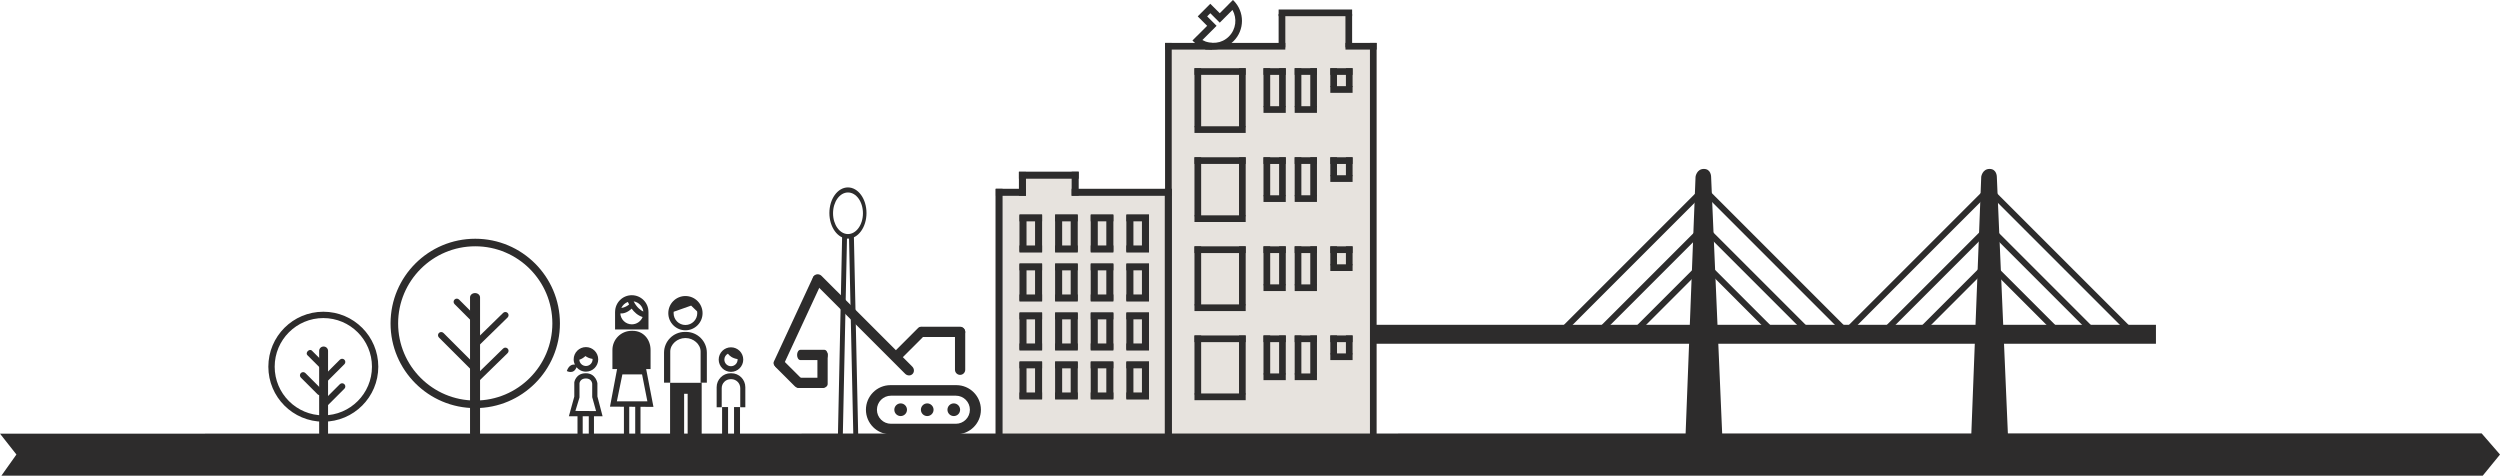 <svg xmlns="http://www.w3.org/2000/svg" width="919.999" height="175.05" viewBox="-130.062 164.567 919.999 175.05"><path fill="#E7E3DE" d="M374.08 182.217h-7.617V169.52H341.79v12.697h-41.743v54.34h-34.8v-7.867H245.82v7.866h-7.03v89.03h135.288v-54.34"/><g fill="#2D2C2C"><path d="M-9.34 324c0 .877-.732 1.586-1.638 1.586-.905 0-1.638-.71-1.638-1.586v-30.32c0-.878.732-1.595 1.638-1.595.905 0 1.638.718 1.638 1.595V324z"/><path d="M-3.327 296.935c.46.463.46 1.208 0 1.665l-6.156 6.154c-.46.463-1.21.463-1.67 0-.46-.457-.46-1.2 0-1.666l6.16-6.153c.46-.457 1.206-.457 1.666 0zM-3.327 305.95c.46.458.46 1.21 0 1.665l-6.156 6.156c-.46.466-1.21.466-1.67 0-.46-.454-.46-1.198 0-1.663l6.16-6.156c.46-.464 1.206-.464 1.666 0zM-19.345 301.856c-.46.456-.46 1.2 0 1.665l6.157 6.156c.46.455 1.205.455 1.665 0 .46-.465.46-1.21 0-1.666l-6.156-6.154c-.46-.464-1.206-.464-1.665 0zM-16.79 293.755c-.46.457-.543 1.12-.186 1.48l4.793 4.793c.357.354 1.018.27 1.478-.188.46-.465.544-1.125.187-1.485l-4.79-4.785c-.36-.362-1.02-.278-1.482.185z"/><path d="M-11.08 279.285c-11.174 0-20.232 9.06-20.232 20.23 0 11.177 9.058 20.234 20.232 20.234 11.173 0 20.23-9.06 20.23-20.236 0-11.173-9.057-20.23-20.23-20.23zm0 38.13c-9.887 0-17.9-8.015-17.9-17.9 0-9.887 8.013-17.9 17.9-17.9 9.886 0 17.9 8.014 17.9 17.9 0 9.885-8.014 17.9-17.9 17.9z"/></g><g fill="#2D2C2C"><path d="M46.597 324c0 .877-.825 1.586-1.844 1.586-1.02 0-1.845-.71-1.845-1.586v-49.99c0-.88.825-1.594 1.845-1.594s1.844.713 1.844 1.594V324z"/><path d="M56.747 292.84c.46.454.46 1.2 0 1.663l-10.5 10.252c-.46.463-1.208.463-1.668 0-.46-.457-.46-1.2 0-1.666l10.503-10.25c.46-.464 1.204-.464 1.664 0zM56.747 279.722c.46.464.46 1.208 0 1.665l-10.5 10.26c-.46.454-1.208.454-1.668 0-.46-.465-.46-1.21 0-1.666l10.503-10.258c.46-.456 1.204-.456 1.664 0zM31.464 287.1c-.46.456-.46 1.208 0 1.664L44.18 301.48c.46.455 1.203.455 1.664 0 .46-.463.46-1.208 0-1.665L33.134 287.1c-.46-.462-1.21-.462-1.67 0zM37.205 274.81c-.46.455-.46 1.198 0 1.664l6.975 6.975c.46.46 1.204.46 1.665 0 .46-.456.46-1.21 0-1.665l-6.975-6.976c-.46-.465-1.205-.465-1.665 0z"/><path d="M44.828 252.425c-17.213 0-31.166 13.947-31.166 31.16s13.953 31.162 31.166 31.162c17.21 0 31.162-13.95 31.162-31.162s-13.953-31.16-31.162-31.16zm0 59.535c-15.673 0-28.38-12.707-28.38-28.375 0-15.676 12.708-28.383 28.38-28.383s28.378 12.707 28.378 28.383c0 15.668-12.706 28.375-28.378 28.375z"/></g><g fill="#2D2C2C"><path d="M138.936 292.378c-2.492 0-4.516 2.02-4.516 4.518 0 2.488 2.024 4.52 4.516 4.52 2.496 0 4.516-2.022 4.516-4.52s-2.02-4.518-4.516-4.518zm0 6.955c-1.348 0-2.437-1.086-2.437-2.437 0-.944.53-1.76 1.318-2.17.518.716 1.574 1.693 3.55 1.99.006.062.01.12.01.18 0 1.352-1.094 2.437-2.442 2.437zM137.865 324.99l-2.2-.006v-10.606h2.2M142.26 324.99l-2.198-.006v-10.606h2.198"/><path d="M135.526 314.434v-7.024c0-1.83 1.486-3.312 3.316-3.312h.196c1.833 0 3.317 1.48 3.317 3.312v7.024h1.863v-7.38c0-2.83-2.29-5.132-5.125-5.132h-.304c-2.833 0-5.125 2.302-5.125 5.133v7.38h1.86z"/><g><path d="M116.592 305.39v-11.468c0-2.73 2.706-4.945 5.438-4.945h.294c2.732 0 5.436 2.216 5.436 4.945v11.468h2.297v-11.023c0-4.223-3.426-7.656-7.652-7.656h-.46c-4.226 0-7.646 3.437-7.646 7.657v11.023h2.292zM122.175 273.505c-3.482 0-6.302 2.824-6.302 6.305 0 3.48 2.82 6.305 6.302 6.305 3.485 0 6.308-2.823 6.308-6.305-.005-3.48-2.823-6.305-6.308-6.305zm0 10.66c-2.402 0-4.35-1.952-4.35-4.355 0-.177.01-.35.03-.515l6.42-2.266 2.198 2.132c.037.215.058.428.058.646 0 2.402-1.95 4.356-4.355 4.356zM116.524 305.43v19.568h5.17v-15.504h1.3v15.496h5.163v-19.56"/></g><g><path d="M110.407 314.298l-2.684-13.92h1.623v-7.02c0-3.896-2.667-7.05-6.562-7.05h-.42c-3.896 0-7.057 3.152-7.057 7.05v7.02h1.718l-2.61 13.832 5.126.03v10.75h1.956v-10.74l2.198.013v10.73l1.948.007v-10.73l4.765.028zm-11.432-11.965h7.24l1.956 9.926H96.944l2.032-9.927zM108.574 279.346v-.033c-.02-3.38-2.764-6.108-6.142-6.108-3.375 0-6.116 2.727-6.14 6.108h-.01v6.502h12.297v-6.452-.01c0-.007-.006-.007-.006-.007zm-1.886-.13c-.828-.385-2.375-1.373-3.562-3.744 1.886.3 3.357 1.83 3.562 3.744zm-5.69-3.538c.106.25.254.574.447.94-.534.44-1.517 1.097-2.862 1.292.47-1.034 1.34-1.84 2.416-2.232zm1.458 8.243c-2.267 0-4.114-1.77-4.24-4.007.833.065 2.41-.104 4.172-1.77.906 1.257 2.23 2.532 4.03 3.087-.62 1.574-2.16 2.69-3.962 2.69z"/></g><g><path d="M85.564 292.296c-2.49 0-4.515 2.027-4.515 4.52 0 .683.16 1.34.432 1.917-.748-.088-2.174.08-2.96 2.373 0 0 2.532 1.41 3.572-1.4.828.996 2.073 1.63 3.47 1.63 2.49 0 4.516-2.023 4.516-4.516s-2.023-4.524-4.516-4.524zm0 6.957c-1.3 0-2.362-1.016-2.436-2.305.932-.285 1.71-.855 2.25-1.36.605.454 1.448.872 2.62 1.052.003.054.01.113.01.176 0 1.35-1.094 2.437-2.444 2.437zM91.69 317.75l-1.908-7.282v-4.885s-.53-3.66-4.274-3.66c-3.743 0-4.23 3.34-4.23 3.34v5.246l-1.994 7.247h3.172v7.234l1.916.01v-7.242h2.237v7.234l1.908.008v-7.242h3.172v-.007zm-8.5-6.91v-5.214s.164-1.793 2.36-1.793c2.198 0 2.32 1.955 2.32 1.955v4.926l1.425 5.127-7.608-.044 1.503-4.957z"/></g></g><g fill="#2D2C2C"><path d="M188.6 315.355c0 4.987 4.05 9.038 9.045 9.038h24.217c4.996 0 9.05-4.047 9.05-9.038 0-5.01-4.05-9.056-9.05-9.056h-24.217c-4.995 0-9.046 4.046-9.046 9.055zm4.05.002c0-2.857 2.31-5.177 5.166-5.177h23.88c2.853 0 5.162 2.316 5.162 5.177 0 2.842-2.31 5.157-5.16 5.157h-23.882c-2.857 0-5.166-2.317-5.166-5.157z"/><path d="M223.258 315.355c0 1.282-1.04 2.325-2.327 2.325s-2.33-1.043-2.33-2.325c0-1.29 1.043-2.34 2.33-2.34 1.29 0 2.328 1.05 2.328 2.34zM213.488 315.355c0 1.282-1.043 2.325-2.334 2.325-1.288 0-2.327-1.043-2.327-2.325 0-1.29 1.04-2.34 2.327-2.34 1.29 0 2.334 1.05 2.334 2.34zM203.71 315.355c0 1.282-1.043 2.325-2.33 2.325-1.288 0-2.332-1.043-2.332-2.325 0-1.29 1.044-2.34 2.33-2.34 1.29 0 2.333 1.05 2.333 2.34z"/><g><path d="M207.593 286.688c0-1.036.846-1.883 1.89-1.883h13.77c1.042 0 1.888.847 1.888 1.883 0 1.044-.846 1.892-1.887 1.892h-13.77c-1.044 0-1.89-.848-1.89-1.892z"/><path d="M223.253 284.968c1.042 0 1.896.848 1.888 1.89v13.772c0 1.043-.846 1.89-1.887 1.89-1.042 0-1.884-.847-1.884-1.89v-13.77c0-1.045.84-1.892 1.883-1.892zM199.906 295.714c-.7-.705-.78-1.775-.158-2.396l8.092-8.09c.613-.613 1.692-.54 2.397.163.708.706.78 1.784.162 2.397l-8.09 8.096c-.618.615-1.69.544-2.404-.17z"/><path d="M169.566 266.02c.726-.73 1.946-.686 2.72.09l33.372 33.37c.77.776.814 1.996.087 2.723-.726.73-1.943.687-2.723-.093l-33.372-33.368c-.77-.778-.81-1.99-.084-2.723z"/><path d="M171.428 266.054c.93.438 1.418 1.368 1.082 2.097l-14.424 31.087c-.34.73-1.365.962-2.295.533-.937-.438-1.42-1.376-1.085-2.104l14.424-31.084c.337-.724 1.364-.957 2.298-.528z"/><path d="M155.35 297.005c.726-.726 1.963-.668 2.76.12l6.95 6.944c.794.798.846 2.033.12 2.76-.737.724-1.967.677-2.76-.118l-6.954-6.94c-.79-.8-.847-2.04-.116-2.767zM163.262 295.186c0-1.043.547-1.883 1.21-1.883h8.85c.672 0 1.212.84 1.212 1.883 0 1.052-.54 1.886-1.213 1.886h-8.85c-.67 0-1.208-.834-1.208-1.886z"/><path d="M162.666 305.464c0-1.04.546-1.887 1.217-1.883h8.846c.67 0 1.215.843 1.215 1.884 0 1.04-.546 1.887-1.216 1.887h-8.847c-.678 0-1.217-.847-1.217-1.886z"/><path d="M172.637 293.58c1.044 0 1.887.66 1.883 1.48v10.81c0 .817-.838 1.48-1.883 1.48-1.05 0-1.89-.663-1.89-1.48v-10.81c0-.82.84-1.48 1.89-1.48z"/></g></g><g fill="#2D2C2C"><path d="M181.977 233.537c-3.77 0-6.826 4.22-6.826 9.425 0 5.203 3.058 9.428 6.827 9.428 3.773 0 6.83-4.225 6.83-9.428 0-5.204-3.057-9.425-6.83-9.425zm.018 17.164c-3.038 0-5.5-3.426-5.5-7.65 0-4.23 2.462-7.653 5.5-7.653 3.043 0 5.505 3.426 5.505 7.652 0 4.224-2.462 7.65-5.505 7.65z"/><path d="M179.847 251.273l1.802.038-1.552 73.493-1.802-.038zM185.76 324.753l-1.803.04-1.595-73.496 1.802-.04z"/></g><g fill="#2D2C2C"><path d="M236.29 234.04h2.6v90.83h-2.6zM298.578 234.04h2.594v90.83h-2.594z"/><path d="M264.293 234.04h36.743v2.593h-36.743zM244.894 227.74H266.9v2.593h-22.006z"/><path d="M244.902 227.817h2.597v8.807H244.9zM264.306 227.764h2.594v8.807h-2.594zM245.102 243.735h2.594v13.452h-2.594zM250.838 243.735h2.594v13.452h-2.594z"/><path d="M245.102 243.433h8.33v2.594h-8.33zM245.102 254.905h8.33v2.593h-8.33zM258.215 243.735h2.594v13.452h-2.595zM263.95 243.735h2.594v13.452h-2.594z"/><path d="M258.215 243.433h8.33v2.594h-8.33zM258.215 254.905h8.33v2.593h-8.33zM271.324 243.735h2.598v13.452h-2.598zM277.064 243.735h2.594v13.452h-2.594z"/><path d="M271.324 243.433h8.334v2.594h-8.334zM271.324 254.905h8.334v2.593h-8.334zM284.438 243.735h2.597v13.452h-2.597zM290.174 243.735h2.597v13.452h-2.596z"/><path d="M284.438 243.433h8.333v2.594h-8.332zM284.438 254.905h8.333v2.593h-8.332z"/><g><path d="M245.102 261.766h2.594v13.45h-2.594zM250.838 261.766h2.594v13.45h-2.594z"/><path d="M245.102 261.462h8.33v2.597h-8.33zM245.102 272.936h8.33v2.594h-8.33z"/></g><g><path d="M258.215 261.766h2.594v13.45h-2.595zM263.95 261.766h2.594v13.45h-2.594z"/><path d="M258.215 261.462h8.33v2.597h-8.33zM258.215 272.936h8.33v2.594h-8.33z"/></g><g><path d="M271.324 261.766h2.598v13.45h-2.598zM277.064 261.766h2.594v13.45h-2.594z"/><path d="M271.324 261.462h8.334v2.597h-8.334zM271.324 272.936h8.334v2.594h-8.334z"/></g><g><path d="M284.438 261.766h2.597v13.45h-2.597zM290.174 261.766h2.597v13.45h-2.596z"/><path d="M284.438 261.462h8.333v2.597h-8.332zM284.438 272.936h8.333v2.594h-8.332z"/></g><g><path d="M245.102 279.798h2.594v13.45h-2.594zM250.838 279.798h2.594v13.45h-2.594z"/><path d="M245.102 279.487h8.33v2.603h-8.33zM245.102 290.966h8.33v2.597h-8.33z"/></g><g><path d="M258.215 279.798h2.594v13.45h-2.595zM263.95 279.798h2.594v13.45h-2.594z"/><path d="M258.215 279.487h8.33v2.603h-8.33zM258.215 290.966h8.33v2.597h-8.33z"/></g><g><path d="M271.324 279.798h2.598v13.45h-2.598zM277.064 279.798h2.594v13.45h-2.594z"/><path d="M271.324 279.487h8.334v2.603h-8.334zM271.324 290.966h8.334v2.597h-8.334z"/></g><g><path d="M284.438 279.798h2.597v13.45h-2.597zM290.174 279.798h2.597v13.45h-2.596z"/><path d="M284.438 279.487h8.333v2.603h-8.332zM284.438 290.966h8.333v2.597h-8.332z"/></g><g><path d="M245.102 297.83h2.594v13.453h-2.594zM250.838 297.83h2.594v13.453h-2.594z"/><path d="M245.102 297.518h8.33v2.597h-8.33zM245.102 309h8.33v2.592h-8.33z"/></g><g><path d="M258.215 297.83h2.594v13.453h-2.595zM263.95 297.83h2.594v13.453h-2.594z"/><path d="M258.215 297.518h8.33v2.597h-8.33zM258.215 309h8.33v2.592h-8.33z"/></g><g><path d="M271.324 297.83h2.598v13.453h-2.598zM277.064 297.83h2.594v13.453h-2.594z"/><path d="M271.324 297.518h8.334v2.597h-8.334zM271.324 309h8.334v2.592h-8.334z"/></g><g><path d="M284.438 297.83h2.597v13.453h-2.597zM290.174 297.83h2.597v13.453h-2.596z"/><path d="M284.438 297.518h8.333v2.597h-8.332zM284.438 309h8.333v2.592h-8.332z"/></g><path d="M236.428 234.04h11.066v2.593h-11.066z"/></g><path fill="#2D2C2C" d="M298.678 180.363h2.457v145.05h-2.457zM374.078 180.363h2.457v145.05h-2.457zM365.062 169.704h2.457v12.293h-2.458zM340.472 169.704h2.464v12.293h-2.464z"/><path fill="#2D2C2C" d="M340.475 168.064h27.045v2.456h-27.045zM313.464 180.358h29.47v2.457h-29.47zM365.068 180.358h11.467v2.457h-11.467z"/><path fill="#2D2C2C" d="M298.684 180.358h17.346v2.457h-17.346z"/><path fill="#2D2C2C" d="M323.655 164.567l-1.714 1.714.01.01-3.14 3.142-2.526-2.524-.955-.95-4.633 4.634 1.738 1.738 1.738 1.74-3.695 3.69-.008-.01-1.714 1.716c.074.075.14.158.216.235 4.12 4.122 10.8 4.122 14.92 0 4.12-4.12 4.12-10.8 0-14.922-.075-.076-.158-.138-.237-.21zm-1.48 13.42c-2.645 2.646-6.657 3.077-9.758 1.312l5.23-5.23-.443-.443-3.03-3.037 1.157-1.157 1.74 1.737 1.738 1.74 4.68-4.68c1.765 3.1 1.333 7.112-1.312 9.757z"/><g fill="#2D2C2C"><path d="M309.502 189.667h18.85v2.457H309.5zM309.502 211.024h18.85v2.46H309.5z"/><path d="M309.502 189.667h2.457v21.7H309.5zM325.892 189.667h2.46v21.7h-2.46z"/></g><g fill="#2D2C2C"><path d="M334.903 189.667h8.196v2.457h-8.197zM334.903 203.65h8.196v2.457h-8.197z"/><path d="M334.903 189.667h2.466v14.322h-2.467zM340.645 189.667h2.456v14.322h-2.455z"/><g><path d="M346.384 189.667h8.195v2.457h-8.196zM346.384 203.65h8.195v2.457h-8.196z"/><path d="M346.384 189.667h2.455v14.322h-2.456zM352.117 189.667h2.463v14.322h-2.463z"/></g><g><path d="M359.494 189.667h8.196v2.457h-8.196zM359.494 196.273h8.196v2.46h-8.196z"/><path d="M359.494 189.667h2.457v6.945h-2.456zM365.234 189.667h2.457v6.945h-2.456z"/></g></g><g fill="#2D2C2C"><path d="M334.903 222.448h8.196v2.457h-8.197zM334.903 236.433h8.196v2.456h-8.197z"/><path d="M334.903 222.45h2.466v14.322h-2.467zM340.645 222.45h2.456v14.322h-2.455z"/><g><path d="M346.384 222.448h8.195v2.457h-8.196zM346.384 236.433h8.195v2.456h-8.196z"/><path d="M346.384 222.45h2.455v14.322h-2.456zM352.117 222.45h2.463v14.322h-2.463z"/></g><g><path d="M359.494 222.448h8.196v2.457h-8.196zM359.494 229.055h8.196v2.46h-8.196z"/><path d="M359.494 222.45h2.457v6.944h-2.456zM365.234 222.45h2.457v6.944h-2.456z"/></g></g><g fill="#2D2C2C"><path d="M334.903 255.227h8.196v2.465h-8.197zM334.903 269.214h8.196v2.457h-8.197z"/><path d="M334.903 255.228h2.466v14.323h-2.467zM340.645 255.228h2.456v14.323h-2.455z"/><g><path d="M346.384 255.227h8.195v2.465h-8.196zM346.384 269.214h8.195v2.457h-8.196z"/><path d="M346.384 255.228h2.455v14.323h-2.456zM352.117 255.228h2.463v14.323h-2.463z"/></g><g><path d="M359.494 255.227h8.196v2.465h-8.196zM359.494 261.837h8.196v2.457h-8.196z"/><path d="M359.494 255.228h2.457v6.953h-2.456zM365.234 255.228h2.457v6.953h-2.456z"/></g></g><g fill="#2D2C2C"><path d="M334.903 288.015h8.196v2.456h-8.197zM334.903 301.996h8.196v2.465h-8.197z"/><path d="M334.903 288.016h2.466v14.322h-2.467zM340.645 288.016h2.456v14.322h-2.455z"/><g><path d="M346.384 288.015h8.195v2.456h-8.196zM346.384 301.996h8.195v2.465h-8.196z"/><path d="M346.384 288.016h2.455v14.322h-2.456zM352.117 288.016h2.463v14.322h-2.463z"/></g><g><path d="M359.494 288.015h8.196v2.456h-8.196zM359.494 294.625h8.196v2.455h-8.196z"/><path d="M359.494 288.016h2.457v6.943h-2.456zM365.234 288.016h2.457v6.943h-2.456z"/></g></g><g fill="#2D2C2C"><path d="M309.502 222.448h18.85v2.457H309.5zM309.502 243.806h18.85v2.456H309.5z"/><path d="M309.502 222.45h2.457v21.7H309.5zM325.892 222.45h2.46v21.7h-2.46z"/></g><g fill="#2D2C2C"><path d="M309.502 255.227h18.85v2.465H309.5zM309.502 276.593h18.85v2.457H309.5z"/><path d="M309.502 255.228h2.457v21.7H309.5zM325.892 255.228h2.46v21.7h-2.46z"/></g><g fill="#2D2C2C"><path d="M309.502 288.015h18.85v2.456H309.5zM309.502 309.373h18.85v2.457H309.5z"/><path d="M309.502 288.016h2.457v21.7H309.5zM325.892 288.016h2.46v21.7h-2.46z"/></g><g fill="#2D2C2C"><path d="M490.205 325.076l3.69-95.475s.403-2.87 3.067-2.87c2.662 0 2.662 2.87 2.662 2.87l4.104 95.27-13.523.206zM595.35 325.076l3.68-95.475s.415-2.87 3.077-2.87 2.662 2.87 2.662 2.87l4.1 95.27-13.52.206z"/><path d="M375.675 284.095h287.65v6.972h-287.65z"/><path d="M495.96 236.802l-50.593 50.606-1.6-1.6 50.602-50.602M495.962 250.73l-35.847 35.86-1.594-1.6 35.85-35.85M495.96 263.848l-22.632 22.638-1.592-1.602 22.633-22.627"/><g><path d="M497.863 236.802l50.6 50.606 1.593-1.6-50.6-50.602M497.86 250.73l35.848 35.86 1.594-1.6-35.85-35.85M497.863 263.848l22.635 22.638 1.59-1.602-22.633-22.627"/></g><g><path d="M600.867 236.802l-50.596 50.606-1.595-1.6 50.6-50.6M600.87 250.73l-35.85 35.86-1.593-1.6 35.85-35.85M600.867 263.848l-22.627 22.638-1.6-1.602 22.633-22.627"/><g><path d="M653.35 287.42l-50.603-50.603 1.597-1.597 50.602 50.602zM602.767 250.73l35.848 35.86 1.6-1.6-35.85-35.85M602.77 263.848l22.634 22.638 1.59-1.602-22.627-22.627"/></g></g></g><path fill="#2D2C2C" d="M783.18 324.05l6.757 7.783-6.352 7.784H-129.55l5.532-7.784-6.044-7.68"/></svg>